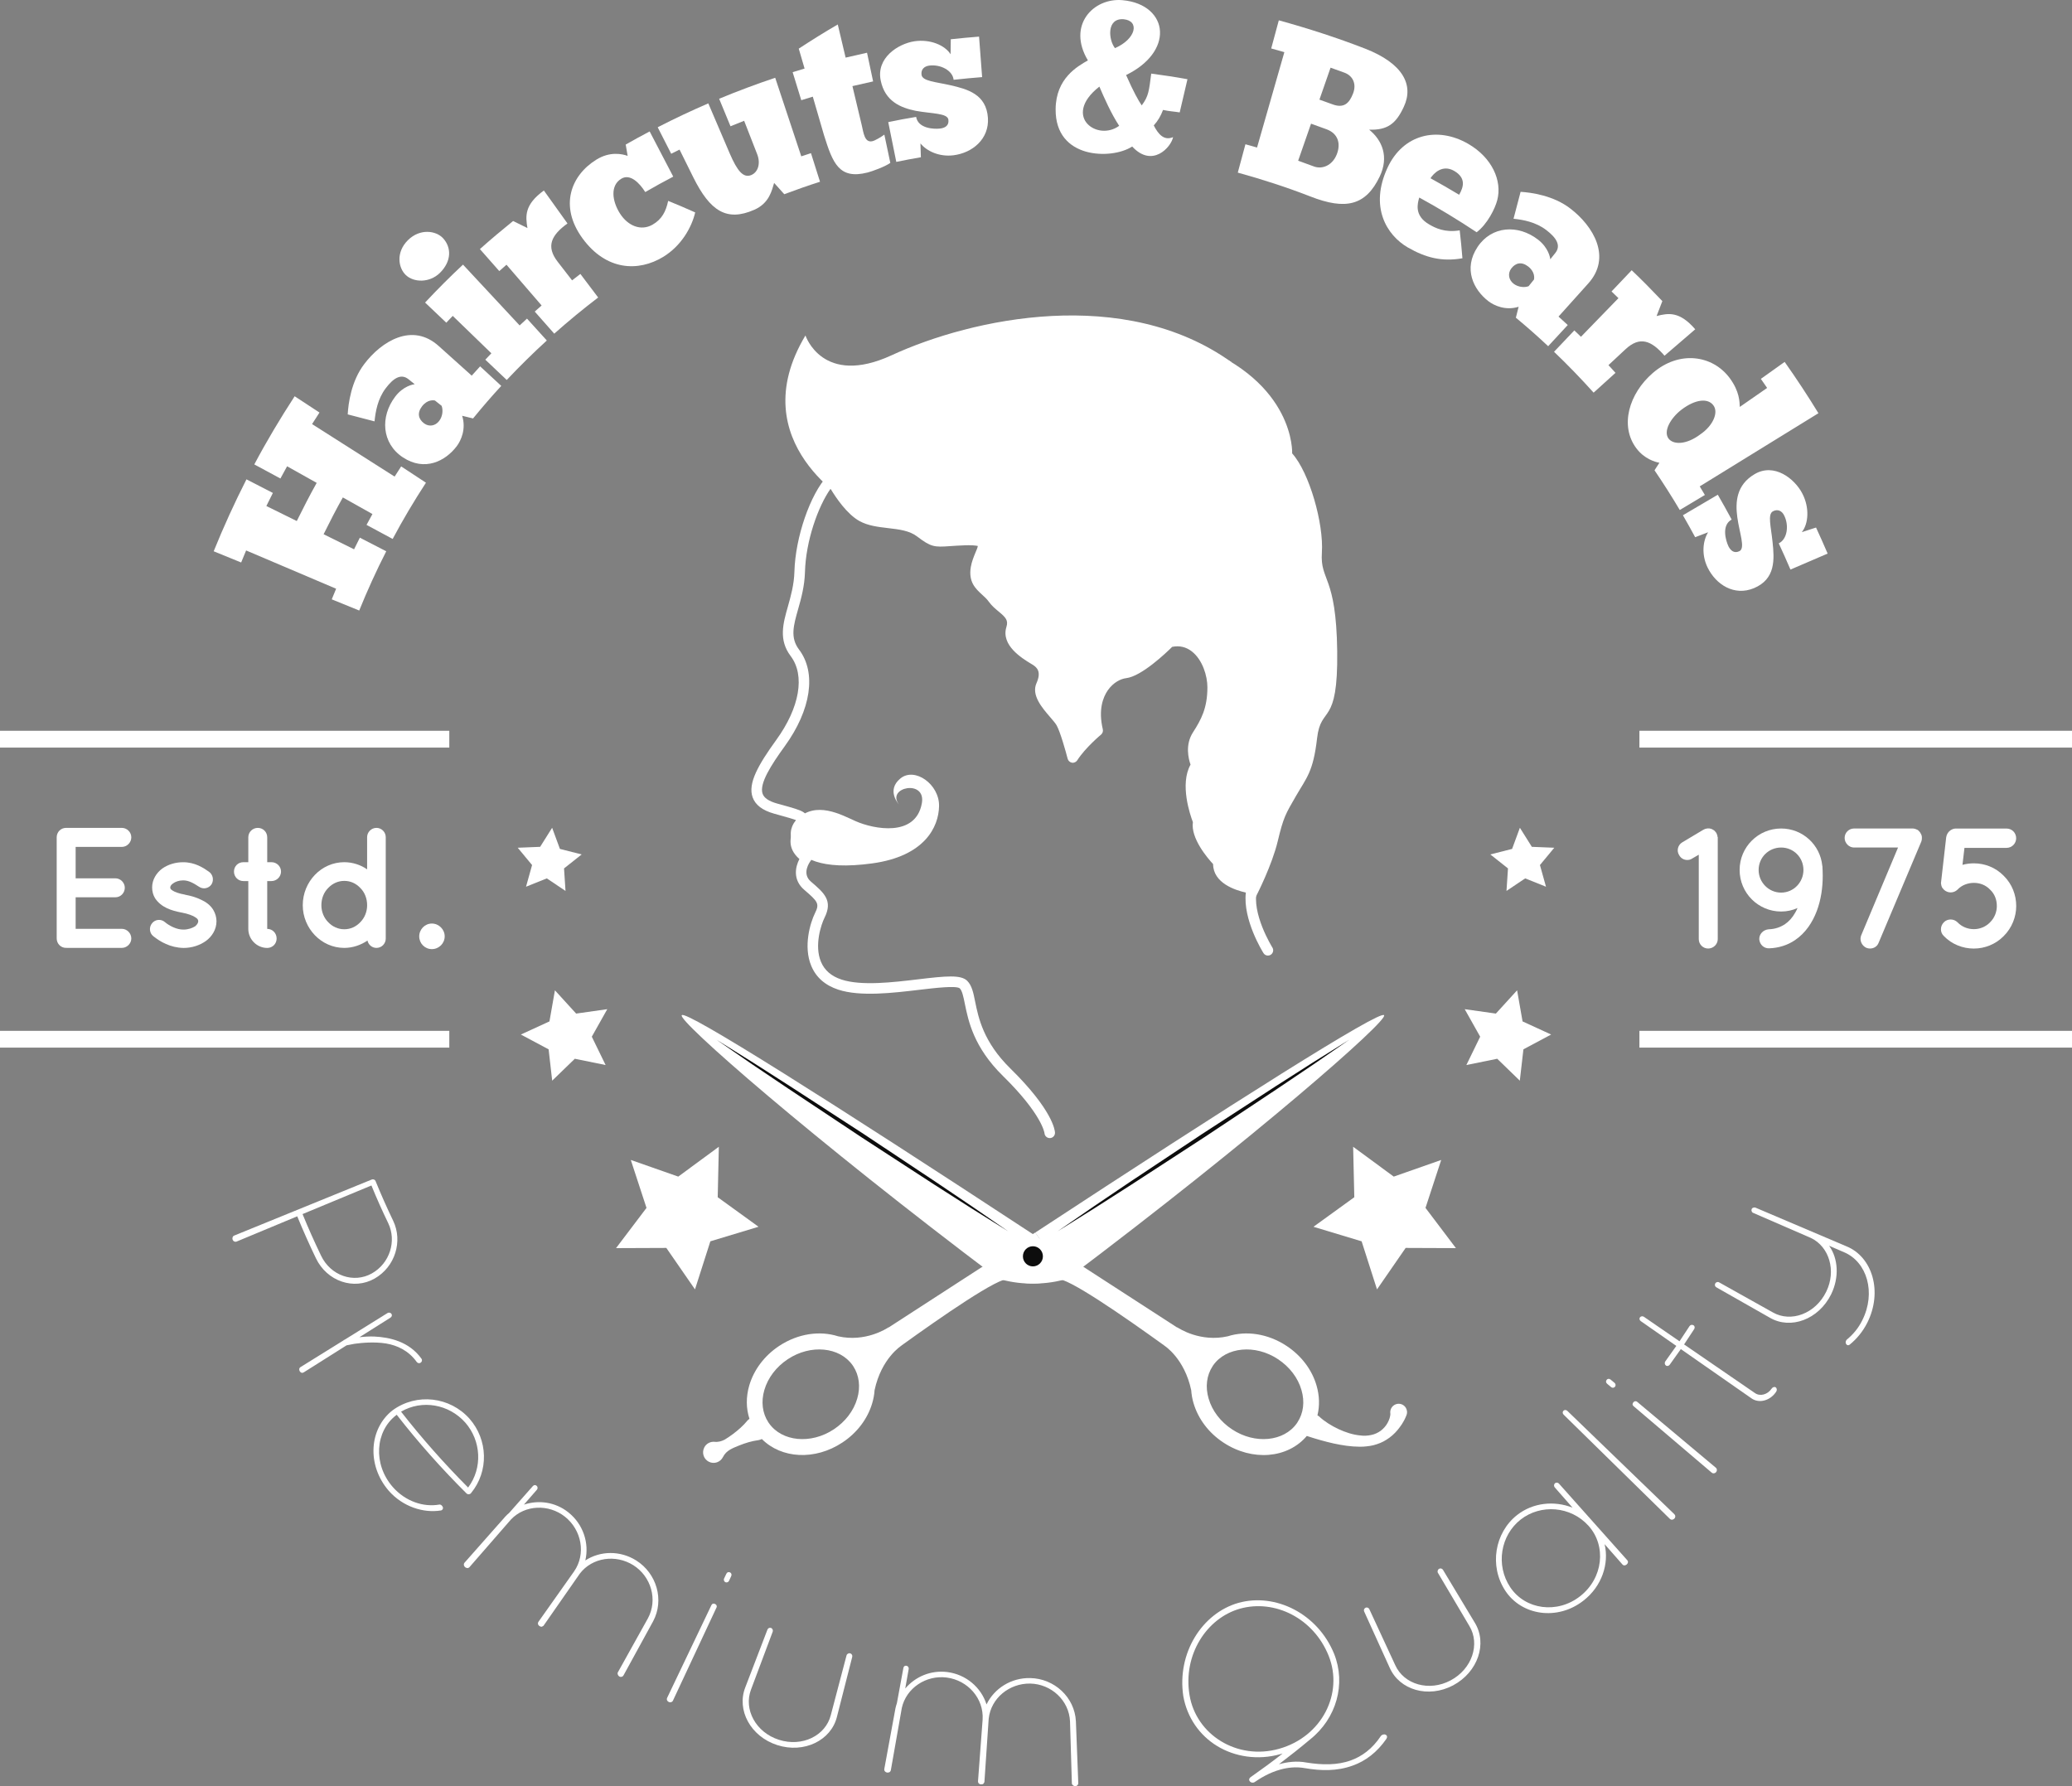 <svg xmlns="http://www.w3.org/2000/svg" width="116" height="100" viewBox="0 0 116 100" fill="none"><rect x="0" y="0" width="116" height="100" fill="#808080" stroke="none"/><path d="M77.486 56.841C77.313 56.499 68.91 61.823 57.959 69.007L58.692 70.058L59.759 71.593C70.227 63.714 77.745 57.119 77.486 56.841Z" fill="white"></path><path d="M49.745 74.323L49.742 74.313C49.653 74.372 48.452 75.164 46.917 74.814C45.901 74.49 44.679 74.655 43.618 75.356C42.8 75.898 42.206 76.684 41.947 77.567C41.758 78.214 41.768 78.854 41.958 79.435C41.924 79.466 41.887 79.484 41.856 79.52C41.608 79.826 41.321 80.072 41.026 80.293C40.874 80.403 40.726 80.511 40.566 80.603C40.402 80.685 40.224 80.745 40.003 80.722C39.767 80.701 39.533 80.823 39.424 81.047C39.278 81.341 39.397 81.694 39.686 81.839C39.979 81.987 40.329 81.865 40.475 81.575C40.575 81.375 40.716 81.255 40.874 81.158C41.033 81.067 41.206 80.999 41.378 80.929C41.723 80.791 42.077 80.678 42.47 80.627C42.531 80.617 42.591 80.593 42.653 80.567C43.746 81.666 45.626 81.779 47.163 80.76C47.983 80.219 48.576 79.433 48.834 78.549C48.904 78.31 48.948 78.068 48.963 77.83C49.343 76.045 50.46 75.342 50.46 75.342L50.456 75.34C52.657 73.753 55.987 71.44 56.467 71.621C57.961 72.178 59.759 71.591 59.759 71.591L57.959 69.004L49.745 74.323ZM46.679 80.024C45.401 80.872 43.773 80.716 43.05 79.679L43.016 79.631C42.68 79.119 42.6 78.476 42.793 77.818C42.993 77.135 43.458 76.525 44.105 76.096C45.384 75.248 47.013 75.406 47.736 76.442L47.769 76.49C48.102 77.003 48.184 77.647 47.991 78.302C47.793 78.986 47.324 79.597 46.679 80.024Z" fill="white"></path><path d="M78.231 78.597C77.973 78.64 77.798 78.881 77.837 79.14C77.849 79.196 77.821 79.31 77.798 79.397C77.767 79.489 77.73 79.584 77.682 79.665C77.587 79.838 77.454 79.985 77.3 80.103C77.143 80.215 76.964 80.301 76.767 80.34C76.671 80.361 76.567 80.374 76.475 80.379C76.429 80.382 76.361 80.38 76.308 80.38L76.157 80.366C75.737 80.328 75.319 80.189 74.924 80.005C74.535 79.821 74.14 79.576 73.842 79.295C73.819 79.271 73.783 79.262 73.756 79.243C73.886 78.713 73.873 78.144 73.705 77.567C73.449 76.685 72.853 75.9 72.035 75.357C70.976 74.655 69.752 74.49 68.739 74.814C67.203 75.163 65.999 74.372 65.909 74.313L65.906 74.325L57.692 69.008C46.743 61.822 38.339 56.499 38.169 56.84C37.906 57.119 45.424 63.712 55.894 71.592C55.894 71.592 57.692 72.179 59.188 71.622C59.669 71.441 62.997 73.755 65.195 75.341L65.193 75.343C65.193 75.343 66.311 76.046 66.689 77.83C66.706 78.069 66.746 78.311 66.817 78.55C67.076 79.435 67.668 80.221 68.489 80.761C70.106 81.833 72.101 81.654 73.163 80.392C73.172 80.393 73.177 80.399 73.182 80.402L73.202 80.407C73.714 80.575 74.169 80.703 74.656 80.813C75.139 80.918 75.626 80.995 76.132 80.997C76.199 80.998 76.248 80.994 76.329 80.992C76.39 80.986 76.44 80.984 76.509 80.976C76.648 80.961 76.772 80.944 76.903 80.91C77.154 80.842 77.407 80.747 77.632 80.597C77.862 80.454 78.065 80.272 78.239 80.065C78.324 79.96 78.406 79.853 78.482 79.738C78.555 79.616 78.621 79.516 78.692 79.349L78.736 79.243C78.768 79.167 78.784 79.077 78.766 78.987C78.728 78.733 78.487 78.556 78.231 78.597ZM68.975 80.024C68.329 79.598 67.862 78.987 67.664 78.302C67.471 77.647 67.551 77.003 67.887 76.49L67.918 76.442C68.641 75.407 70.272 75.249 71.548 76.096C72.196 76.525 72.663 77.135 72.861 77.818C73.054 78.476 72.975 79.119 72.637 79.632L72.607 79.679C71.882 80.716 70.254 80.872 68.975 80.024Z" fill="white"></path><path d="M56.441 68.936L54.371 67.641L52.313 66.326L48.219 63.665L44.152 60.962L42.126 59.598L40.115 58.212L42.187 59.507L44.243 60.822L48.338 63.479L52.404 66.184L54.43 67.551L56.441 68.936Z" fill="#0D0D0D"></path><path d="M58.683 70.338C58.683 70.811 58.3 71.193 57.83 71.193C57.358 71.193 56.977 70.811 56.977 70.338C56.977 69.864 57.358 69.481 57.83 69.481C58.3 69.481 58.683 69.864 58.683 70.338Z" fill="white"></path><path d="M58.387 70.338C58.387 70.647 58.135 70.901 57.827 70.901C57.517 70.901 57.267 70.647 57.267 70.338C57.267 70.025 57.517 69.773 57.827 69.773C58.136 69.773 58.387 70.025 58.387 70.338Z" fill="#0D0D0D"></path><path d="M59.211 68.936L61.223 67.55L63.245 66.183L67.315 63.479L71.41 60.821L73.466 59.507L75.538 58.211L73.525 59.598L71.501 60.962L67.433 63.665L63.339 66.325L61.281 67.641L59.211 68.936Z" fill="#0D0D0D"></path><path d="M47.766 28.279C47.766 28.279 41.471 24.821 45.093 18.781C45.093 18.781 46.043 21.677 49.921 19.888C54.427 17.811 62.947 15.977 68.944 20.278L58.692 25.851L47.766 28.279Z" fill="white"></path><path d="M58.768 63.717C58.614 63.717 58.483 63.596 58.474 63.436C58.474 63.436 58.349 62.4 56.149 60.239C54.511 58.63 54.215 57.169 54.017 56.203C53.934 55.794 53.867 55.469 53.733 55.335C53.546 55.172 52.35 55.311 51.475 55.415C50.001 55.59 48.164 55.811 46.933 55.408C46.194 55.165 45.686 54.72 45.419 54.078C44.963 52.989 45.359 51.664 45.631 51.115C45.895 50.587 45.777 50.465 45.023 49.816C44.382 49.263 44.519 48.548 44.754 48.093C44.011 47.44 44.276 46.769 44.438 46.355C44.482 46.243 44.523 46.138 44.531 46.071C44.539 46.011 44.549 45.958 44.558 45.913C44.402 45.85 44.046 45.752 43.586 45.623L43.349 45.557C42.684 45.371 42.287 45.068 42.133 44.632C41.864 43.859 42.441 42.835 43.458 41.428C44.774 39.613 45.082 37.812 44.266 36.732C43.58 35.824 43.838 34.91 44.114 33.942C44.273 33.373 44.456 32.73 44.475 32.004C44.527 30.078 45.357 27.673 46.325 26.637C46.391 26.567 46.484 26.533 46.579 26.548C46.673 26.561 46.756 26.62 46.801 26.705C46.807 26.72 47.574 28.197 48.398 28.654C48.779 28.864 49.265 28.919 49.781 28.98C50.452 29.057 51.145 29.137 51.704 29.569C52.327 30.046 52.375 30.041 53.142 29.988C53.376 29.97 53.664 29.952 54.039 29.938C54.724 29.917 55.068 30.008 55.234 30.251C55.423 30.53 55.289 30.846 55.15 31.182C55.065 31.381 54.968 31.607 54.93 31.845C54.842 32.367 55.043 32.549 55.376 32.854C55.526 32.993 55.695 33.149 55.842 33.351C55.957 33.511 56.114 33.644 56.283 33.784C56.668 34.104 57.145 34.504 56.903 35.279C56.723 35.865 57.606 36.401 58.033 36.659L58.126 36.717C58.487 36.937 59.022 37.464 58.563 38.491C58.416 38.816 58.892 39.365 59.235 39.765C59.421 39.976 59.578 40.16 59.671 40.329C59.843 40.637 60.045 41.275 60.182 41.75C60.53 41.332 60.922 40.97 61.125 40.791C60.888 39.582 61.212 38.779 61.534 38.311C61.897 37.793 62.435 37.447 62.974 37.381C63.524 37.316 64.672 36.339 65.268 35.736C65.305 35.698 65.354 35.669 65.407 35.657C66.029 35.506 66.611 35.63 67.094 36.013C67.847 36.609 68.183 37.678 68.183 38.477C68.183 39.807 67.775 40.558 67.278 41.332C66.889 41.941 67.241 42.705 67.246 42.715C67.289 42.811 67.28 42.923 67.221 43.011C66.681 43.783 67.138 45.349 67.358 45.888C67.381 45.946 67.387 46.009 67.372 46.069C67.228 46.671 68.103 47.732 68.421 48.057C68.482 48.119 68.512 48.205 68.506 48.291C68.424 49.214 70.111 49.437 70.129 49.441C70.211 49.45 70.288 49.498 70.335 49.566C70.383 49.637 70.4 49.724 70.377 49.808C70.037 51.123 71.22 53.026 71.233 53.046C71.32 53.184 71.279 53.365 71.142 53.453C71.005 53.541 70.822 53.499 70.736 53.362C70.686 53.281 69.567 51.48 69.749 49.971C69.156 49.842 67.922 49.441 67.915 48.378C67.595 48.032 66.652 46.926 66.784 46.029C66.629 45.624 66.037 43.902 66.652 42.81C66.537 42.48 66.341 41.7 66.784 41.009C67.245 40.291 67.596 39.649 67.596 38.476C67.596 37.843 67.325 36.945 66.732 36.477C66.409 36.222 66.039 36.133 65.624 36.215C65.285 36.552 63.907 37.867 63.046 37.968C62.754 38.002 62.335 38.197 62.019 38.649C61.75 39.039 61.482 39.734 61.74 40.831C61.766 40.942 61.727 41.056 61.642 41.128C61.632 41.136 60.758 41.863 60.309 42.568C60.243 42.668 60.126 42.719 60.013 42.702C59.898 42.679 59.804 42.597 59.773 42.483C59.671 42.087 59.363 40.983 59.156 40.612C59.095 40.5 58.948 40.33 58.794 40.151C58.343 39.629 57.727 38.918 58.028 38.247C58.304 37.626 58.076 37.38 57.819 37.219L57.729 37.165C57.219 36.856 56.024 36.129 56.344 35.101C56.462 34.72 56.295 34.56 55.908 34.236C55.729 34.089 55.525 33.918 55.366 33.698C55.257 33.541 55.121 33.42 54.979 33.29C54.619 32.96 54.211 32.586 54.35 31.746C54.403 31.442 54.516 31.168 54.606 30.949C54.665 30.813 54.745 30.627 54.741 30.564C54.736 30.574 54.638 30.526 54.234 30.526C54.181 30.526 54.123 30.526 54.059 30.528C53.694 30.542 53.411 30.559 53.186 30.576C52.313 30.639 52.123 30.63 51.348 30.038C50.918 29.706 50.334 29.639 49.714 29.566C49.165 29.502 48.597 29.436 48.114 29.17C47.423 28.785 46.811 27.884 46.498 27.364C45.8 28.35 45.113 30.28 45.066 32.02C45.044 32.819 44.854 33.502 44.683 34.103C44.42 35.032 44.23 35.703 44.738 36.373C45.717 37.67 45.41 39.74 43.936 41.775C43.175 42.826 42.498 43.876 42.693 44.436C42.776 44.677 43.044 44.858 43.509 44.988L43.745 45.053C45.029 45.41 45.259 45.475 45.142 46.01C45.133 46.047 45.122 46.088 45.117 46.141C45.101 46.283 45.047 46.422 44.988 46.572C44.819 47.002 44.685 47.34 45.314 47.779C45.381 47.825 45.426 47.895 45.438 47.976C45.449 48.057 45.429 48.138 45.379 48.203C45.324 48.273 44.875 48.905 45.392 49.352C46.15 50 46.637 50.422 46.162 51.378C45.975 51.752 45.577 52.926 45.962 53.849C46.16 54.325 46.548 54.659 47.115 54.843C48.226 55.208 49.99 54.997 51.405 54.828C52.968 54.642 53.797 54.562 54.151 54.915C54.41 55.175 54.494 55.576 54.594 56.083C54.777 56.978 55.051 58.333 56.561 59.817C58.936 62.148 59.057 63.284 59.063 63.407C59.072 63.572 58.946 63.71 58.786 63.717C58.779 63.717 58.774 63.717 58.768 63.717Z" fill="white"></path><path d="M74.005 30.936C74.113 29.318 73.308 26.463 72.341 25.384C72.341 25.384 72.53 21.426 66.924 19.297C61.777 17.344 53.514 17.086 47.775 21.668C46.571 22.628 45.683 25.027 46.453 26.951C46.481 26.915 46.512 26.872 46.54 26.84C46.54 26.84 47.231 28.181 48.057 28.781C48.155 28.842 48.255 28.9 48.362 28.954C49.307 29.404 50.648 29.126 51.527 29.801C52.442 30.502 52.386 30.287 54.05 30.234C55.712 30.178 54.802 30.826 54.639 31.797C54.479 32.766 55.175 32.929 55.605 33.524C56.035 34.123 56.893 34.328 56.624 35.191C56.357 36.052 57.536 36.699 57.972 36.969C58.41 37.238 58.607 37.669 58.295 38.369C57.98 39.07 59.146 39.985 59.413 40.472C59.68 40.957 60.056 42.41 60.056 42.41C60.539 41.655 61.451 40.9 61.451 40.9C60.968 38.852 62.149 37.777 63.008 37.674C63.866 37.572 65.476 35.944 65.476 35.944C67.031 35.566 67.888 37.236 67.888 38.477C67.888 39.713 67.514 40.415 67.031 41.171C66.545 41.925 66.977 42.839 66.977 42.839C66.225 43.917 67.083 46.001 67.083 46.001C66.871 46.899 68.211 48.266 68.211 48.266C68.101 49.485 70.09 49.733 70.09 49.733C70.008 50.056 70.008 50.406 70.053 50.752L70.354 50.114C70.354 50.114 71.213 48.444 71.534 47.095C71.856 45.749 71.965 45.587 72.555 44.565C73.146 43.541 73.52 43.219 73.736 41.333C73.95 39.446 74.916 40.74 74.863 36.457C74.81 32.175 73.898 32.55 74.005 30.936Z" fill="white"></path><path d="M44.582 45.904C45.657 44.788 47.112 45.625 47.908 45.977C48.915 46.42 51.262 46.891 51.609 44.976C51.859 43.603 49.598 44.073 50.324 45.032C50.324 45.032 49.599 44.254 50.404 43.587C51.207 42.921 52.602 43.912 52.573 45.137C52.55 46.302 51.769 47.935 48.834 48.338C45.898 48.74 44.811 48.031 44.409 47.23C44.099 46.613 44.377 46.115 44.582 45.904Z" fill="white"></path><path d="M3.174 52.543V46.88C3.174 46.582 3.404 46.35 3.7 46.35H3.709C3.709 46.35 3.709 46.35 3.727 46.35H6.824C7.102 46.35 7.351 46.582 7.351 46.88C7.351 47.176 7.102 47.415 6.824 47.415H4.235V49.174H6.462C6.749 49.174 6.987 49.422 6.987 49.7C6.987 49.998 6.749 50.236 6.462 50.236H4.235V52.002H6.824C7.102 52.002 7.351 52.243 7.351 52.542C7.351 52.829 7.102 53.069 6.824 53.069H3.727C3.709 53.069 3.709 53.057 3.709 53.057L3.7 53.069C3.405 53.07 3.174 52.83 3.174 52.543Z" fill="white"></path><path d="M8.506 51.698C8.68 51.466 9.015 51.438 9.225 51.62C9.474 51.832 9.902 52.054 10.277 52.044C10.533 52.044 10.772 51.958 10.924 51.861C11.059 51.746 11.098 51.65 11.098 51.575C11.098 51.525 11.088 51.505 11.069 51.478C11.059 51.447 11.02 51.411 10.944 51.361C10.811 51.264 10.525 51.159 10.181 51.093H10.17C9.874 51.035 9.587 50.962 9.34 50.843C9.081 50.72 8.852 50.546 8.68 50.287C8.573 50.114 8.517 49.9 8.517 49.68C8.517 49.24 8.765 48.866 9.081 48.628C9.415 48.397 9.816 48.273 10.256 48.273C10.916 48.273 11.386 48.587 11.69 48.8C11.921 48.954 11.988 49.271 11.843 49.51C11.69 49.739 11.376 49.81 11.136 49.642C10.832 49.443 10.563 49.289 10.256 49.289C10.018 49.289 9.806 49.367 9.684 49.463C9.56 49.548 9.532 49.635 9.532 49.681C9.532 49.722 9.532 49.728 9.55 49.761C9.56 49.778 9.587 49.815 9.655 49.855C9.779 49.941 10.028 50.029 10.354 50.087L10.365 50.094H10.371C10.687 50.153 10.984 50.239 11.26 50.374C11.519 50.49 11.777 50.671 11.94 50.941C12.053 51.131 12.12 51.354 12.12 51.575C12.12 52.044 11.864 52.438 11.519 52.688C11.175 52.928 10.743 53.072 10.278 53.072C9.533 53.059 8.958 52.717 8.575 52.408C8.363 52.234 8.335 51.91 8.506 51.698Z" fill="white"></path><path d="M15.733 48.798C15.733 49.087 15.486 49.328 15.2 49.328H14.96V52.005C15.256 52.005 15.487 52.245 15.487 52.544C15.487 52.84 15.256 53.072 14.96 53.072C14.379 53.072 13.901 52.59 13.901 52.005V49.328H13.625C13.327 49.328 13.099 49.087 13.099 48.798C13.099 48.501 13.327 48.271 13.625 48.271H13.901V46.88C13.901 46.582 14.143 46.35 14.433 46.35C14.73 46.35 14.96 46.582 14.96 46.88V48.271H15.2C15.487 48.271 15.733 48.501 15.733 48.798Z" fill="white"></path><path d="M21.596 52.55C21.596 52.83 21.367 53.07 21.078 53.07C20.822 53.07 20.621 52.887 20.573 52.658C20.21 52.906 19.753 53.07 19.274 53.07C17.983 53.07 16.95 51.973 16.95 50.68C16.95 49.365 17.983 48.271 19.274 48.271C19.742 48.271 20.2 48.424 20.553 48.672V46.87C20.553 46.591 20.783 46.35 21.078 46.35C21.367 46.35 21.596 46.591 21.596 46.87V50.669C21.596 50.669 21.596 50.669 21.596 50.68V52.55ZM19.274 49.318C18.93 49.318 18.613 49.462 18.376 49.713C18.135 49.95 17.992 50.297 17.992 50.681C17.992 51.046 18.135 51.391 18.376 51.632C18.613 51.882 18.93 52.026 19.274 52.026C19.627 52.026 19.932 51.882 20.17 51.632C20.412 51.391 20.554 51.047 20.554 50.681C20.554 50.297 20.412 49.95 20.17 49.713C19.932 49.461 19.627 49.318 19.274 49.318Z" fill="white"></path><path d="M24.177 51.706C24.57 51.706 24.896 52.032 24.896 52.424C24.896 52.82 24.57 53.138 24.177 53.138C23.785 53.138 23.47 52.821 23.47 52.424C23.471 52.032 23.786 51.706 24.177 51.706Z" fill="white"></path><path d="M96.168 46.913V52.575C96.168 52.871 95.918 53.105 95.632 53.105C95.34 53.105 95.105 52.871 95.105 52.575V47.852L94.725 48.072C94.641 48.13 94.544 48.147 94.458 48.147C94.276 48.147 94.103 48.053 94.009 47.88C93.848 47.641 93.933 47.305 94.18 47.16L95.356 46.458C95.364 46.449 95.384 46.449 95.395 46.441C95.417 46.441 95.427 46.42 95.443 46.412C95.46 46.412 95.482 46.401 95.503 46.401C95.508 46.392 95.527 46.392 95.538 46.392C95.558 46.382 95.586 46.382 95.604 46.382C95.614 46.382 95.625 46.382 95.632 46.382H95.644C95.67 46.382 95.691 46.382 95.711 46.382C95.721 46.392 95.741 46.392 95.749 46.392C95.776 46.392 95.786 46.401 95.809 46.412C95.82 46.412 95.834 46.412 95.843 46.421C95.873 46.442 95.884 46.449 95.903 46.449C95.911 46.458 95.92 46.467 95.939 46.478C95.952 46.488 95.971 46.497 95.978 46.505C95.998 46.516 96.007 46.534 96.016 46.545C96.027 46.555 96.037 46.563 96.044 46.583C96.056 46.593 96.072 46.61 96.081 46.62L96.092 46.639C96.092 46.649 96.101 46.659 96.101 46.667C96.112 46.688 96.121 46.696 96.121 46.715C96.131 46.736 96.131 46.754 96.141 46.764C96.141 46.783 96.15 46.802 96.15 46.811C96.15 46.839 96.15 46.859 96.17 46.879C96.168 46.894 96.168 46.904 96.168 46.913Z" fill="white"></path><path d="M97.392 48.706C97.392 47.421 98.435 46.385 99.716 46.385C100.92 46.385 101.905 47.298 102.019 48.468C102.019 48.478 102.019 48.478 102.026 48.487C102.037 48.669 102.045 48.852 102.045 49.034C102.045 49.678 101.952 50.368 101.713 51.001C101.474 51.635 101.083 52.24 100.481 52.642C100.08 52.911 99.593 53.074 99.048 53.093C98.752 53.106 98.514 52.883 98.492 52.584C98.483 52.298 98.712 52.057 99.011 52.028C99.371 52.019 99.658 51.913 99.909 51.758C100.147 51.597 100.349 51.377 100.51 51.086C100.557 51.011 100.595 50.924 100.634 50.837C100.356 50.963 100.043 51.033 99.717 51.033C98.435 51.033 97.392 49.994 97.392 48.706ZM98.456 48.706C98.456 49.398 99.018 49.974 99.716 49.974C100.414 49.974 100.965 49.398 100.965 48.706C100.965 48.006 100.414 47.45 99.716 47.45C99.017 47.45 98.456 48.006 98.456 48.706Z" fill="white"></path><path d="M107.564 47.115L105.173 52.785C105.096 52.988 104.906 53.105 104.687 53.105C104.626 53.105 104.551 53.092 104.485 53.065C104.218 52.938 104.093 52.632 104.196 52.372L106.261 47.45H103.795C103.515 47.45 103.271 47.201 103.271 46.914C103.271 46.614 103.515 46.385 103.795 46.385H107.073C107.103 46.385 107.13 46.385 107.169 46.395C107.237 46.404 107.303 46.444 107.369 46.469C107.38 46.481 107.391 46.491 107.397 46.499C107.419 46.508 107.427 46.519 107.438 46.537C107.445 46.558 107.464 46.565 107.477 46.575C107.484 46.596 107.492 46.605 107.502 46.613C107.516 46.623 107.525 46.652 107.525 46.662C107.527 46.681 107.54 46.691 107.561 46.709C107.561 46.719 107.57 46.749 107.57 46.758C107.579 46.777 107.579 46.786 107.59 46.806C107.599 46.873 107.599 46.95 107.59 47.019C107.581 47.056 107.573 47.085 107.564 47.115Z" fill="white"></path><path d="M112.179 49.034C112.649 49.497 112.877 50.11 112.877 50.725C112.877 51.329 112.64 51.945 112.179 52.405C111.719 52.873 111.11 53.106 110.509 53.106C110.491 53.106 110.491 53.106 110.491 53.106C109.896 53.106 109.274 52.873 108.825 52.405C108.608 52.202 108.608 51.857 108.825 51.636C109.027 51.426 109.381 51.426 109.59 51.636C109.838 51.894 110.164 52.02 110.509 52.02C110.83 52.02 111.167 51.895 111.414 51.636C111.667 51.387 111.792 51.051 111.792 50.726C111.792 50.381 111.677 50.054 111.414 49.807C111.166 49.546 110.84 49.429 110.509 49.429C110.183 49.429 109.837 49.545 109.59 49.807C109.381 50.015 109.036 50.015 108.825 49.807C108.788 49.771 108.759 49.72 108.72 49.68C108.72 49.659 108.72 49.649 108.709 49.649C108.709 49.633 108.702 49.611 108.691 49.604C108.691 49.573 108.68 49.555 108.68 49.536C108.68 49.525 108.674 49.525 108.674 49.516C108.662 49.458 108.662 49.401 108.674 49.355L108.958 46.866C108.986 46.703 109.074 46.568 109.2 46.483C109.215 46.471 109.227 46.471 109.234 46.463C109.245 46.454 109.256 46.454 109.266 46.446C109.34 46.406 109.414 46.387 109.51 46.387H112.332C112.638 46.387 112.874 46.626 112.874 46.931C112.874 47.222 112.638 47.47 112.332 47.47H109.979L109.868 48.421C110.077 48.362 110.294 48.335 110.506 48.335C111.11 48.334 111.719 48.563 112.179 49.034Z" fill="white"></path><path d="M11.963 30.864L13.501 31.492L13.779 30.818L18.818 32.961L18.573 33.555L20.111 34.181C20.567 33.054 21.071 31.948 21.624 30.864L20.146 30.103L19.822 30.753L18.117 29.91C18.461 29.216 18.813 28.526 19.194 27.85L20.851 28.779L20.52 29.387L21.983 30.174C22.556 29.096 23.18 28.049 23.847 27.025L22.459 26.113L22.092 26.683L17.471 23.743L17.886 23.098L16.496 22.185C15.69 23.424 14.93 24.695 14.237 26.001L15.699 26.79L16.073 26.106L17.73 27.034C17.336 27.736 16.971 28.453 16.615 29.171L14.912 28.33L15.277 27.598L13.798 26.837C13.13 28.151 12.517 29.495 11.963 30.864Z" fill="white"></path><path d="M20.968 23.591C21.022 23.052 21.143 22.331 21.593 21.739C22.002 21.197 22.438 20.881 22.877 21.238L23.22 21.514C23.125 21.515 22.564 21.622 22.125 22.207C21.272 23.331 21.37 24.822 22.554 25.605C23.773 26.411 24.935 25.822 25.572 24.979C25.813 24.657 26.106 24.012 25.873 23.278L26.484 23.427C26.992 22.805 27.518 22.195 28.063 21.605L26.88 20.511L26.409 21.031L24.58 19.39C23.082 18.017 21.343 19.122 20.392 20.383C19.659 21.343 19.499 22.605 19.467 23.2L20.968 23.591ZM24.723 22.719C24.805 22.925 24.799 23.29 24.587 23.567C24.377 23.845 24.023 23.912 23.741 23.702C23.429 23.469 23.337 23.129 23.627 22.748C23.936 22.351 24.277 22.409 24.348 22.422L24.723 22.719Z" fill="white"></path><path d="M30.613 19.063L29.503 17.838L29.092 18.22L25.921 14.815C25.19 15.499 24.48 16.209 23.798 16.939L24.986 18.067L25.346 17.685L27.509 19.78L27.17 20.137L28.369 21.273C29.091 20.509 29.84 19.77 30.613 19.063ZM22.721 15.4C23.158 15.818 24.046 15.851 24.631 15.275C25.289 14.62 25.278 13.855 24.805 13.338C24.416 12.914 23.519 12.773 22.838 13.446C22.149 14.131 22.3 15.002 22.721 15.4Z" fill="white"></path><path d="M33.488 16.656L32.492 15.337L32.028 15.696L31.232 14.669C30.548 13.796 30.862 13.168 31.77 12.511L30.448 10.665C29.359 11.459 29.415 12.089 29.529 12.768L28.725 12.373C28.095 12.884 27.471 13.405 26.867 13.946L27.952 15.177L28.355 14.821L30.322 17.103L29.937 17.444L31.029 18.681C31.823 17.976 32.645 17.299 33.488 16.656Z" fill="white"></path><path d="M37.691 9.889L36.371 7.359C35.919 7.593 35.474 7.842 35.03 8.093L35.139 8.728C34.829 8.614 34.143 8.468 33.39 8.936C31.963 9.816 31.296 11.533 32.606 13.337C33.93 15.156 35.735 15.229 37.125 14.384C38.152 13.76 38.727 12.718 38.92 11.893C38.422 11.669 37.917 11.451 37.407 11.247C37.281 11.832 37.064 12.275 36.527 12.582C35.88 12.947 35.15 12.648 34.707 11.951C34.269 11.262 34.149 10.389 34.785 10.005C35.279 9.708 35.803 10.241 36.124 10.753C36.639 10.454 37.163 10.165 37.691 9.889Z" fill="white"></path><path d="M36.821 7.125L37.577 8.609L38.044 8.375L38.817 9.935C39.754 11.817 40.681 12.421 42.219 11.749C43.087 11.375 43.216 10.627 43.339 10.241L43.907 10.873C44.568 10.625 45.235 10.39 45.908 10.176L45.402 8.575L44.859 8.753L43.399 4.354C42.339 4.709 41.294 5.1 40.261 5.529L40.897 7.07L41.66 6.762L42.39 8.632C42.596 9.161 42.435 9.643 42.059 9.801C41.617 9.98 41.281 9.584 40.851 8.585L39.654 5.787C38.695 6.203 37.749 6.646 36.821 7.125Z" fill="white"></path><path d="M44.376 4.041L44.859 5.61L45.504 5.412L46.133 7.573C46.622 9.124 46.965 10.069 48.577 9.657C48.826 9.591 49.544 9.337 49.844 9.119L49.51 7.537C49.313 7.682 48.986 7.873 48.84 7.905C48.399 8.006 48.344 7.43 48.244 7.007L47.723 4.821L48.881 4.558L48.54 2.952L47.342 3.226L46.902 1.37C46.156 1.802 45.429 2.258 44.718 2.723L45.044 3.838L44.376 4.041Z" fill="white"></path><path d="M50.178 9.063C50.636 8.966 51.095 8.885 51.555 8.804L51.531 8.029C51.882 8.459 52.577 8.791 53.376 8.694C54.442 8.561 55.384 7.783 55.309 6.601C55.218 5.274 54.165 4.99 53.201 4.77C52.39 4.585 51.647 4.546 51.593 4.195C51.546 3.883 51.749 3.712 52.013 3.674C52.637 3.587 53.333 3.938 53.388 4.467C53.92 4.408 54.452 4.36 54.984 4.317L54.812 2.05C54.285 2.093 53.758 2.139 53.229 2.198L53.218 3.038C52.897 2.527 52.069 2.181 51.194 2.311C50.277 2.45 49.042 3.245 49.307 4.51C49.546 5.671 50.42 6.034 51.268 6.205C52.164 6.37 53.051 6.327 53.096 6.705C53.14 7.057 52.871 7.165 52.642 7.195C52.297 7.241 51.4 7.201 51.289 6.545C50.765 6.631 50.245 6.726 49.728 6.836L50.178 9.063Z" fill="white"></path><path d="M64.451 4.121C64.326 5.086 64.307 5.388 63.918 5.901C63.735 5.634 63.448 5.119 63.044 4.201C64.346 3.567 64.983 2.62 64.941 1.755C64.905 0.896 64.165 0.125 62.834 0.009C61.214 -0.131 59.727 1.411 60.905 3.381C60.329 3.713 59.111 4.378 59.099 6.113C59.086 7.533 59.877 8.225 60.791 8.488C61.707 8.746 62.778 8.595 63.385 8.203C64.505 9.416 65.561 8.25 65.675 7.678C65.173 7.889 64.851 7.528 64.593 7.022C64.829 6.765 64.989 6.48 65.112 6.155C65.462 6.234 65.762 6.245 66.045 6.293L66.48 4.435C65.806 4.312 65.129 4.21 64.451 4.121ZM62.656 7.044C62.055 7.484 61.272 7.366 60.872 6.927C60.478 6.497 60.453 5.705 61.548 4.849C61.802 5.445 62.211 6.368 62.656 7.044ZM62.914 1.078C63.814 1.17 63.603 2.179 62.422 2.696C62.054 2.233 61.937 0.995 62.914 1.078Z" fill="white"></path><path d="M69.297 9.664C70.667 10.041 72.021 10.479 73.347 10.994C75.35 11.784 76.469 11.5 77.242 9.884C77.769 8.78 77.385 7.853 76.653 7.261C77.661 7.289 78.146 6.946 78.59 5.984C79.17 4.748 78.538 3.546 76.42 2.721C74.839 2.108 73.225 1.587 71.594 1.138L71.168 2.713L71.904 2.92L70.375 8.26L69.725 8.077L69.297 9.664ZM74.491 3.789L75.271 4.07C75.74 4.245 75.959 4.699 75.749 5.239C75.528 5.805 75.221 6.074 74.593 5.839L73.868 5.578L74.491 3.789ZM72.677 8.997L73.398 6.924L74.285 7.245C74.918 7.487 75.075 8.052 74.835 8.652C74.58 9.281 74.008 9.491 73.552 9.317L72.677 8.997Z" fill="white"></path><path d="M81.721 12.897C80.88 13.035 80.35 12.762 80.006 12.561C79.164 12.072 79.358 11.395 79.457 11.059C80.556 11.659 81.626 12.311 82.67 13.003C83.275 12.543 83.707 11.663 83.822 11.208C84.111 10.128 83.536 8.823 82.188 8.048C80.468 7.06 78.548 7.516 77.678 9.394C76.662 11.589 77.632 13.166 78.817 13.855C79.826 14.433 80.721 14.66 81.873 14.46C81.833 13.943 81.781 13.419 81.721 12.897ZM80.085 9.979C80.258 9.714 80.743 9.188 81.409 9.567C82.102 9.974 81.927 10.485 81.69 10.904C81.161 10.587 80.625 10.275 80.085 9.979Z" fill="white"></path><path d="M84.734 12.247C85.269 12.303 85.983 12.429 86.573 12.884C87.111 13.296 87.423 13.736 87.066 14.173L86.79 14.518C86.788 14.422 86.684 13.861 86.104 13.415C84.989 12.553 83.505 12.643 82.72 13.828C81.909 15.049 82.492 16.219 83.326 16.862C83.646 17.107 84.287 17.404 85.02 17.175L84.865 17.787C85.484 18.301 86.089 18.832 86.673 19.383L87.77 18.197L87.253 17.724L88.897 15.894C90.271 14.398 89.178 12.644 87.927 11.685C86.977 10.944 85.722 10.776 85.13 10.74L84.734 12.247ZM85.58 16.022C85.378 16.104 85.013 16.095 84.737 15.884C84.462 15.669 84.396 15.314 84.607 15.032C84.843 14.72 85.179 14.629 85.558 14.922C85.952 15.235 85.892 15.576 85.881 15.648L85.58 16.022Z" fill="white"></path><path d="M89.218 21.983L90.443 20.874L90.049 20.442L90.999 19.557C91.809 18.8 92.456 19.066 93.187 19.915L94.907 18.436C94.027 17.417 93.405 17.524 92.743 17.694L93.066 16.858C92.507 16.27 91.938 15.688 91.349 15.13L90.221 16.317L90.608 16.693L88.509 18.855L88.138 18.498L87.002 19.695C87.768 20.429 88.509 21.192 89.218 21.983Z" fill="white"></path><path d="M98.932 21.719L97.402 22.782C97.387 22.492 97.389 21.918 96.842 21.174C95.881 19.875 94.009 19.601 92.524 20.889C91.199 22.039 90.672 23.832 91.602 25.087C92.061 25.708 92.692 25.871 92.901 25.908L92.627 26.33C93.121 27.056 93.592 27.797 94.041 28.553L95.447 27.712L95.158 27.231L101.804 23.135C101.206 22.157 100.576 21.199 99.913 20.262L98.581 21.212L98.932 21.719ZM94.146 22.93C94.91 22.352 95.622 22.27 95.93 22.704C96.213 23.091 95.913 23.821 95.209 24.305C94.417 24.911 93.674 24.912 93.407 24.546C93.109 24.128 93.543 23.388 94.146 22.93Z" fill="white"></path><path d="M94.217 28.847C94.451 29.255 94.682 29.662 94.903 30.076L95.627 29.8C95.335 30.275 95.246 31.042 95.596 31.767C96.068 32.739 97.097 33.385 98.192 32.93C99.409 32.42 99.343 31.324 99.235 30.34C99.152 29.509 98.945 28.787 99.259 28.625C99.539 28.478 99.767 28.617 99.883 28.854C100.172 29.419 100.058 30.199 99.582 30.419C99.808 30.906 100.027 31.395 100.238 31.888L102.32 30.993C102.11 30.504 101.894 30.019 101.67 29.535L100.872 29.794C101.25 29.325 101.314 28.424 100.905 27.636C100.481 26.806 99.33 25.891 98.226 26.549C97.208 27.152 97.147 28.102 97.262 28.958C97.388 29.867 97.722 30.693 97.379 30.859C97.064 31.011 96.874 30.792 96.768 30.587C96.618 30.273 96.36 29.407 96.946 29.088C96.694 28.62 96.437 28.156 96.171 27.698L94.217 28.847Z" fill="white"></path><path d="M13.104 69.179C13.024 69.211 12.988 69.321 13.028 69.412C13.067 69.507 13.163 69.544 13.243 69.512L16.641 68.097C16.966 68.891 17.316 69.674 17.687 70.446C18.309 71.743 19.813 72.244 20.971 71.583C22.13 70.923 22.556 69.487 22.013 68.35C21.665 67.624 21.336 66.888 21.032 66.141L21.024 66.12C20.992 66.044 20.894 66.005 20.815 66.037L13.104 69.179ZM16.938 67.972L20.794 66.371C21.084 67.084 21.4 67.789 21.736 68.484C22.213 69.479 21.826 70.731 20.814 71.297C19.799 71.864 18.514 71.423 17.977 70.305C17.608 69.537 17.26 68.762 16.938 67.972Z" fill="white"></path><path d="M16.825 76.539C16.739 76.59 16.735 76.696 16.781 76.771C16.842 76.868 16.924 76.885 17.009 76.831L19.402 75.321L19.842 75.235C20.256 75.178 20.952 75.112 21.613 75.217C22.23 75.322 22.87 75.608 23.33 76.251C23.391 76.332 23.488 76.339 23.556 76.288C23.627 76.237 23.651 76.142 23.59 76.061C22.896 75.101 21.811 74.869 20.945 74.827C20.646 74.818 20.366 74.837 20.123 74.866L21.858 73.772C21.931 73.726 21.967 73.643 21.915 73.559C21.874 73.492 21.771 73.467 21.697 73.512L19.293 75.007C19.254 75.015 19.244 75.023 19.23 75.045L16.825 76.539Z" fill="white"></path><path d="M21.766 83.466C22.55 84.354 23.697 84.723 24.679 84.566C24.77 84.554 24.819 84.463 24.797 84.389C24.755 84.292 24.686 84.223 24.594 84.236C23.702 84.392 22.701 84.057 21.995 83.259C20.869 81.975 21.006 80.132 22.18 79.231L22.21 79.207C23.418 80.761 24.729 82.229 26.123 83.617C26.182 83.674 26.283 83.669 26.342 83.624L26.351 83.615L26.369 83.597L26.376 83.587C27.375 82.368 27.319 80.604 26.285 79.429C25.196 78.204 23.332 77.967 21.973 78.962C20.672 79.983 20.517 82.019 21.766 83.466ZM26.047 79.644C26.939 80.661 27.028 82.188 26.207 83.282C24.876 81.944 23.617 80.528 22.453 79.034C23.627 78.348 25.133 78.614 26.047 79.644Z" fill="white"></path><path d="M34.59 93.629C34.548 93.705 34.6 93.819 34.675 93.862C34.763 93.91 34.862 93.879 34.904 93.803L36.564 90.772C37.201 89.582 36.766 88.09 35.622 87.368C34.718 86.797 33.605 86.82 32.769 87.364C32.998 86.391 32.648 85.332 31.82 84.672C31.091 84.091 30.16 83.965 29.331 84.239L30.054 83.409C30.12 83.334 30.104 83.237 30.045 83.186C29.969 83.12 29.892 83.133 29.826 83.207L28.508 84.7C28.432 84.766 28.357 84.832 28.291 84.906L26.004 87.493C25.945 87.559 25.961 87.653 26.017 87.719L26.05 87.748C26.071 87.768 26.111 87.786 26.15 87.786C26.159 87.796 26.169 87.786 26.179 87.796C26.187 87.787 26.187 87.787 26.206 87.786C26.231 87.777 26.259 87.768 26.283 87.739L28.608 85.069C29.39 84.246 30.717 84.194 31.628 84.915C32.566 85.659 32.817 87.005 32.138 87.981L30.143 90.801C30.092 90.871 30.11 90.972 30.192 91.031C30.24 91.062 30.28 91.079 30.338 91.073C30.344 91.062 30.344 91.062 30.363 91.061C30.37 91.049 30.389 91.049 30.398 91.038C30.415 91.038 30.421 91.027 30.437 91.007L32.411 88.174L32.461 88.102C33.154 87.196 34.464 87.006 35.457 87.631C36.448 88.257 36.842 89.563 36.27 90.611L34.59 93.629Z" fill="white"></path><path d="M40.537 88.378C40.505 88.447 40.527 88.541 40.616 88.583C40.683 88.615 40.779 88.58 40.811 88.511L40.936 88.242C40.979 88.153 40.94 88.067 40.874 88.034C40.787 87.993 40.706 88.022 40.664 88.111L40.537 88.378ZM37.346 95.064C37.308 95.144 37.343 95.242 37.445 95.291C37.523 95.328 37.634 95.299 37.671 95.22L40.112 90.002C40.154 89.914 40.108 89.837 40.039 89.804C39.949 89.758 39.871 89.777 39.828 89.866L37.346 95.064Z" fill="white"></path><path d="M41.726 94.467C41.226 95.736 42.017 97.217 43.51 97.7C45.017 98.189 46.536 97.434 46.857 96.114L47.712 92.761C47.735 92.678 47.68 92.587 47.594 92.563C47.522 92.542 47.418 92.592 47.394 92.677L46.513 96.022C46.222 97.174 44.911 97.825 43.605 97.404C42.312 96.992 41.62 95.698 42.047 94.589L43.26 91.351C43.288 91.272 43.246 91.176 43.174 91.145C43.081 91.111 42.995 91.157 42.965 91.237L41.726 94.467Z" fill="white"></path><path d="M60.008 99.843C60.011 99.932 60.113 100.002 60.2 100C60.301 99.997 60.369 99.922 60.367 99.834L60.234 96.376C60.169 95.024 59.029 93.975 57.677 93.949C56.608 93.927 55.668 94.525 55.23 95.424C54.928 94.471 54.08 93.745 53.033 93.612C52.109 93.498 51.249 93.867 50.679 94.534L50.872 93.447C50.889 93.349 50.825 93.276 50.752 93.26C50.651 93.243 50.591 93.293 50.574 93.392L50.212 95.355C50.182 95.45 50.151 95.546 50.132 95.641L49.506 99.045C49.489 99.13 49.549 99.204 49.631 99.231L49.675 99.239C49.703 99.245 49.746 99.24 49.779 99.222C49.793 99.225 49.797 99.212 49.809 99.214C49.812 99.201 49.812 99.201 49.829 99.191C49.848 99.169 49.865 99.147 49.873 99.111L50.488 95.62C50.736 94.505 51.846 93.773 52.995 93.919C54.183 94.07 55.089 95.091 55.011 96.28L54.753 99.728C54.747 99.816 54.812 99.894 54.915 99.901C54.971 99.905 55.015 99.896 55.061 99.862C55.061 99.85 55.061 99.85 55.077 99.838C55.078 99.827 55.094 99.815 55.095 99.801C55.11 99.79 55.11 99.779 55.113 99.754L55.346 96.302L55.353 96.216C55.478 95.079 56.504 94.237 57.677 94.257C58.851 94.281 59.858 95.196 59.905 96.387L60.008 99.843Z" fill="white"></path><path d="M77.563 97.116C77.486 97.081 77.357 97.12 77.308 97.192C76.817 97.93 76.233 98.337 75.633 98.556C74.865 98.836 74.008 98.817 73.154 98.68C72.585 98.571 72.051 98.65 71.601 98.774C72.196 98.32 72.779 97.862 73.343 97.387C74.831 96.204 75.359 94.271 74.691 92.594C73.773 90.341 71.41 89.165 69.333 89.739C67.294 90.318 65.882 92.555 66.247 94.964C66.457 96.149 67.149 97.149 68.138 97.752C69.126 98.357 70.416 98.566 71.686 98.208L71.809 98.172C71.227 98.631 70.624 99.069 70.01 99.501C69.804 99.663 70.06 99.91 70.264 99.758C70.512 99.585 71.046 99.245 71.68 99.072C72.091 98.958 72.56 98.902 73.065 98.994C73.939 99.142 74.837 99.174 75.736 98.847C76.44 98.597 77.093 98.112 77.622 97.345C77.679 97.243 77.659 97.158 77.563 97.116ZM66.595 94.899C66.221 92.653 67.545 90.594 69.424 90.063C71.365 89.523 73.544 90.595 74.388 92.711C75.223 94.808 74.01 97.235 71.605 97.91C69.267 98.566 66.963 97.13 66.595 94.899Z" fill="white"></path><path d="M77.802 93.373C78.353 94.619 79.961 95.092 81.349 94.359C82.749 93.613 83.279 92.008 82.564 90.846L80.783 87.887C80.737 87.812 80.635 87.788 80.561 87.834C80.494 87.873 80.457 87.982 80.501 88.057L82.26 91.03C82.875 92.044 82.417 93.443 81.205 94.083C80.008 94.719 78.601 94.31 78.112 93.226L76.66 90.09C76.623 90.011 76.525 89.976 76.457 90.009C76.364 90.052 76.336 90.144 76.373 90.224L77.802 93.373Z" fill="white"></path><path d="M87.057 83.043C86.981 83.111 86.992 83.217 87.041 83.272L88.038 84.408C87.014 84.007 85.828 84.122 84.935 84.82C83.679 85.81 83.361 87.67 84.273 89.059C85.182 90.444 87.188 90.761 88.655 89.609C89.683 88.807 90.094 87.543 89.833 86.452L90.83 87.587C90.897 87.663 90.992 87.658 91.077 87.583C91.152 87.515 91.166 87.422 91.099 87.348L87.277 83.062C87.228 83.006 87.123 82.984 87.057 83.043ZM88.465 89.365C87.179 90.373 85.391 90.122 84.552 88.867C83.719 87.621 84.013 85.953 85.133 85.075C86.254 84.199 87.935 84.314 88.937 85.429C89.945 86.554 89.754 88.357 88.465 89.365Z" fill="white"></path><path d="M93.494 85.043C93.556 85.102 93.659 85.102 93.739 85.019C93.81 84.948 93.806 84.844 93.744 84.782L87.747 78.99C87.683 78.929 87.588 78.922 87.531 78.982C87.465 79.049 87.478 79.145 87.541 79.204L93.494 85.043Z" fill="white"></path><path d="M90.202 77.662C90.259 77.711 90.355 77.712 90.417 77.637C90.465 77.58 90.455 77.477 90.396 77.428L90.169 77.238C90.093 77.174 90 77.189 89.954 77.246C89.891 77.32 89.9 77.408 89.974 77.472L90.202 77.662ZM95.835 82.453C95.902 82.509 96.006 82.501 96.081 82.413C96.136 82.346 96.133 82.234 96.067 82.178L91.658 78.485C91.583 78.421 91.496 78.447 91.447 78.506C91.381 78.584 91.379 78.665 91.456 78.728L95.835 82.453Z" fill="white"></path><path d="M94.587 74.246L94.027 75.094L92.031 73.721C91.96 73.673 91.857 73.69 91.809 73.759C91.763 73.826 91.789 73.917 91.861 73.967L93.848 75.353L93.231 76.22C93.18 76.291 93.195 76.398 93.264 76.449C93.334 76.502 93.427 76.475 93.48 76.403L94.101 75.531L98.056 78.289C98.481 78.589 99.105 78.424 99.438 77.918C99.496 77.834 99.482 77.721 99.41 77.673C99.339 77.625 99.239 77.662 99.184 77.745C98.959 78.08 98.541 78.192 98.257 77.998L94.283 75.27L94.845 74.416C94.895 74.342 94.884 74.244 94.811 74.198C94.738 74.15 94.633 74.172 94.587 74.246Z" fill="white"></path><path d="M99.087 73.776C100.242 74.45 101.815 73.883 102.519 72.457C102.979 71.507 102.91 70.454 102.402 69.746L103.24 70.109C104.526 70.651 105.037 72.373 104.257 73.922C104.036 74.369 103.742 74.712 103.395 74.998C103.336 75.054 103.302 75.17 103.352 75.234C103.397 75.328 103.488 75.343 103.571 75.267C103.949 74.959 104.289 74.55 104.535 74.064C105.419 72.311 104.82 70.371 103.384 69.782L98.28 67.612C98.245 67.599 98.205 67.596 98.173 67.609C98.173 67.609 98.162 67.605 98.155 67.618L98.105 67.637C98.1 67.649 98.084 67.655 98.08 67.666L98.069 67.69C98.054 67.724 98.055 67.753 98.056 67.783L98.077 67.831C98.071 67.845 98.082 67.849 98.082 67.849C98.1 67.869 98.116 67.891 98.127 67.894L98.151 67.905L101.392 69.313C102.404 69.802 102.819 71.142 102.239 72.321C101.634 73.558 100.262 74.054 99.254 73.478L96.243 71.794C96.17 71.751 96.068 71.784 96.031 71.851C95.981 71.938 96.013 72.029 96.09 72.072L99.087 73.776Z" fill="white"></path><path d="M116 40.913H91.782V41.855H116V40.913Z" fill="white"></path><path d="M116 57.713H91.782V58.652H116V57.713Z" fill="white"></path><path d="M25.154 40.914H0V41.855H25.154V40.914Z" fill="white"></path><path d="M25.154 57.713H0V58.653H25.154V57.713Z" fill="white"></path><path d="M80.685 64.942L79.806 67.626L81.509 69.878L78.695 69.867L77.091 72.189L76.23 69.497L73.534 68.683L75.82 67.029L75.755 64.203L78.028 65.874L80.685 64.942Z" fill="white"></path><path d="M84.934 55.444L85.24 57.185L86.84 57.92L85.288 58.749L85.086 60.503L83.821 59.276L82.094 59.628L82.867 58.041L82.001 56.5L83.746 56.747L84.934 55.444Z" fill="white"></path><path d="M85.09 46.344L85.76 47.411L87.016 47.462L86.213 48.431L86.552 49.645L85.386 49.178L84.34 49.88L84.424 48.62L83.436 47.837L84.654 47.528L85.09 46.344Z" fill="white"></path><path d="M35.315 64.941L36.194 67.626L34.489 69.878L37.304 69.867L38.909 72.188L39.769 69.497L42.466 68.682L40.181 67.029L40.244 64.203L37.972 65.874L35.315 64.941Z" fill="white"></path><path d="M31.067 55.444L30.761 57.185L29.16 57.92L30.714 58.749L30.914 60.503L32.181 59.276L33.905 59.628L33.132 58.041L33.998 56.5L32.255 56.747L31.067 55.444Z" fill="white"></path><path d="M30.911 46.344L30.24 47.411L28.985 47.462L29.788 48.431L29.449 49.645L30.614 49.178L31.66 49.88L31.577 48.62L32.565 47.837L31.347 47.528L30.911 46.344Z" fill="white"></path></svg>